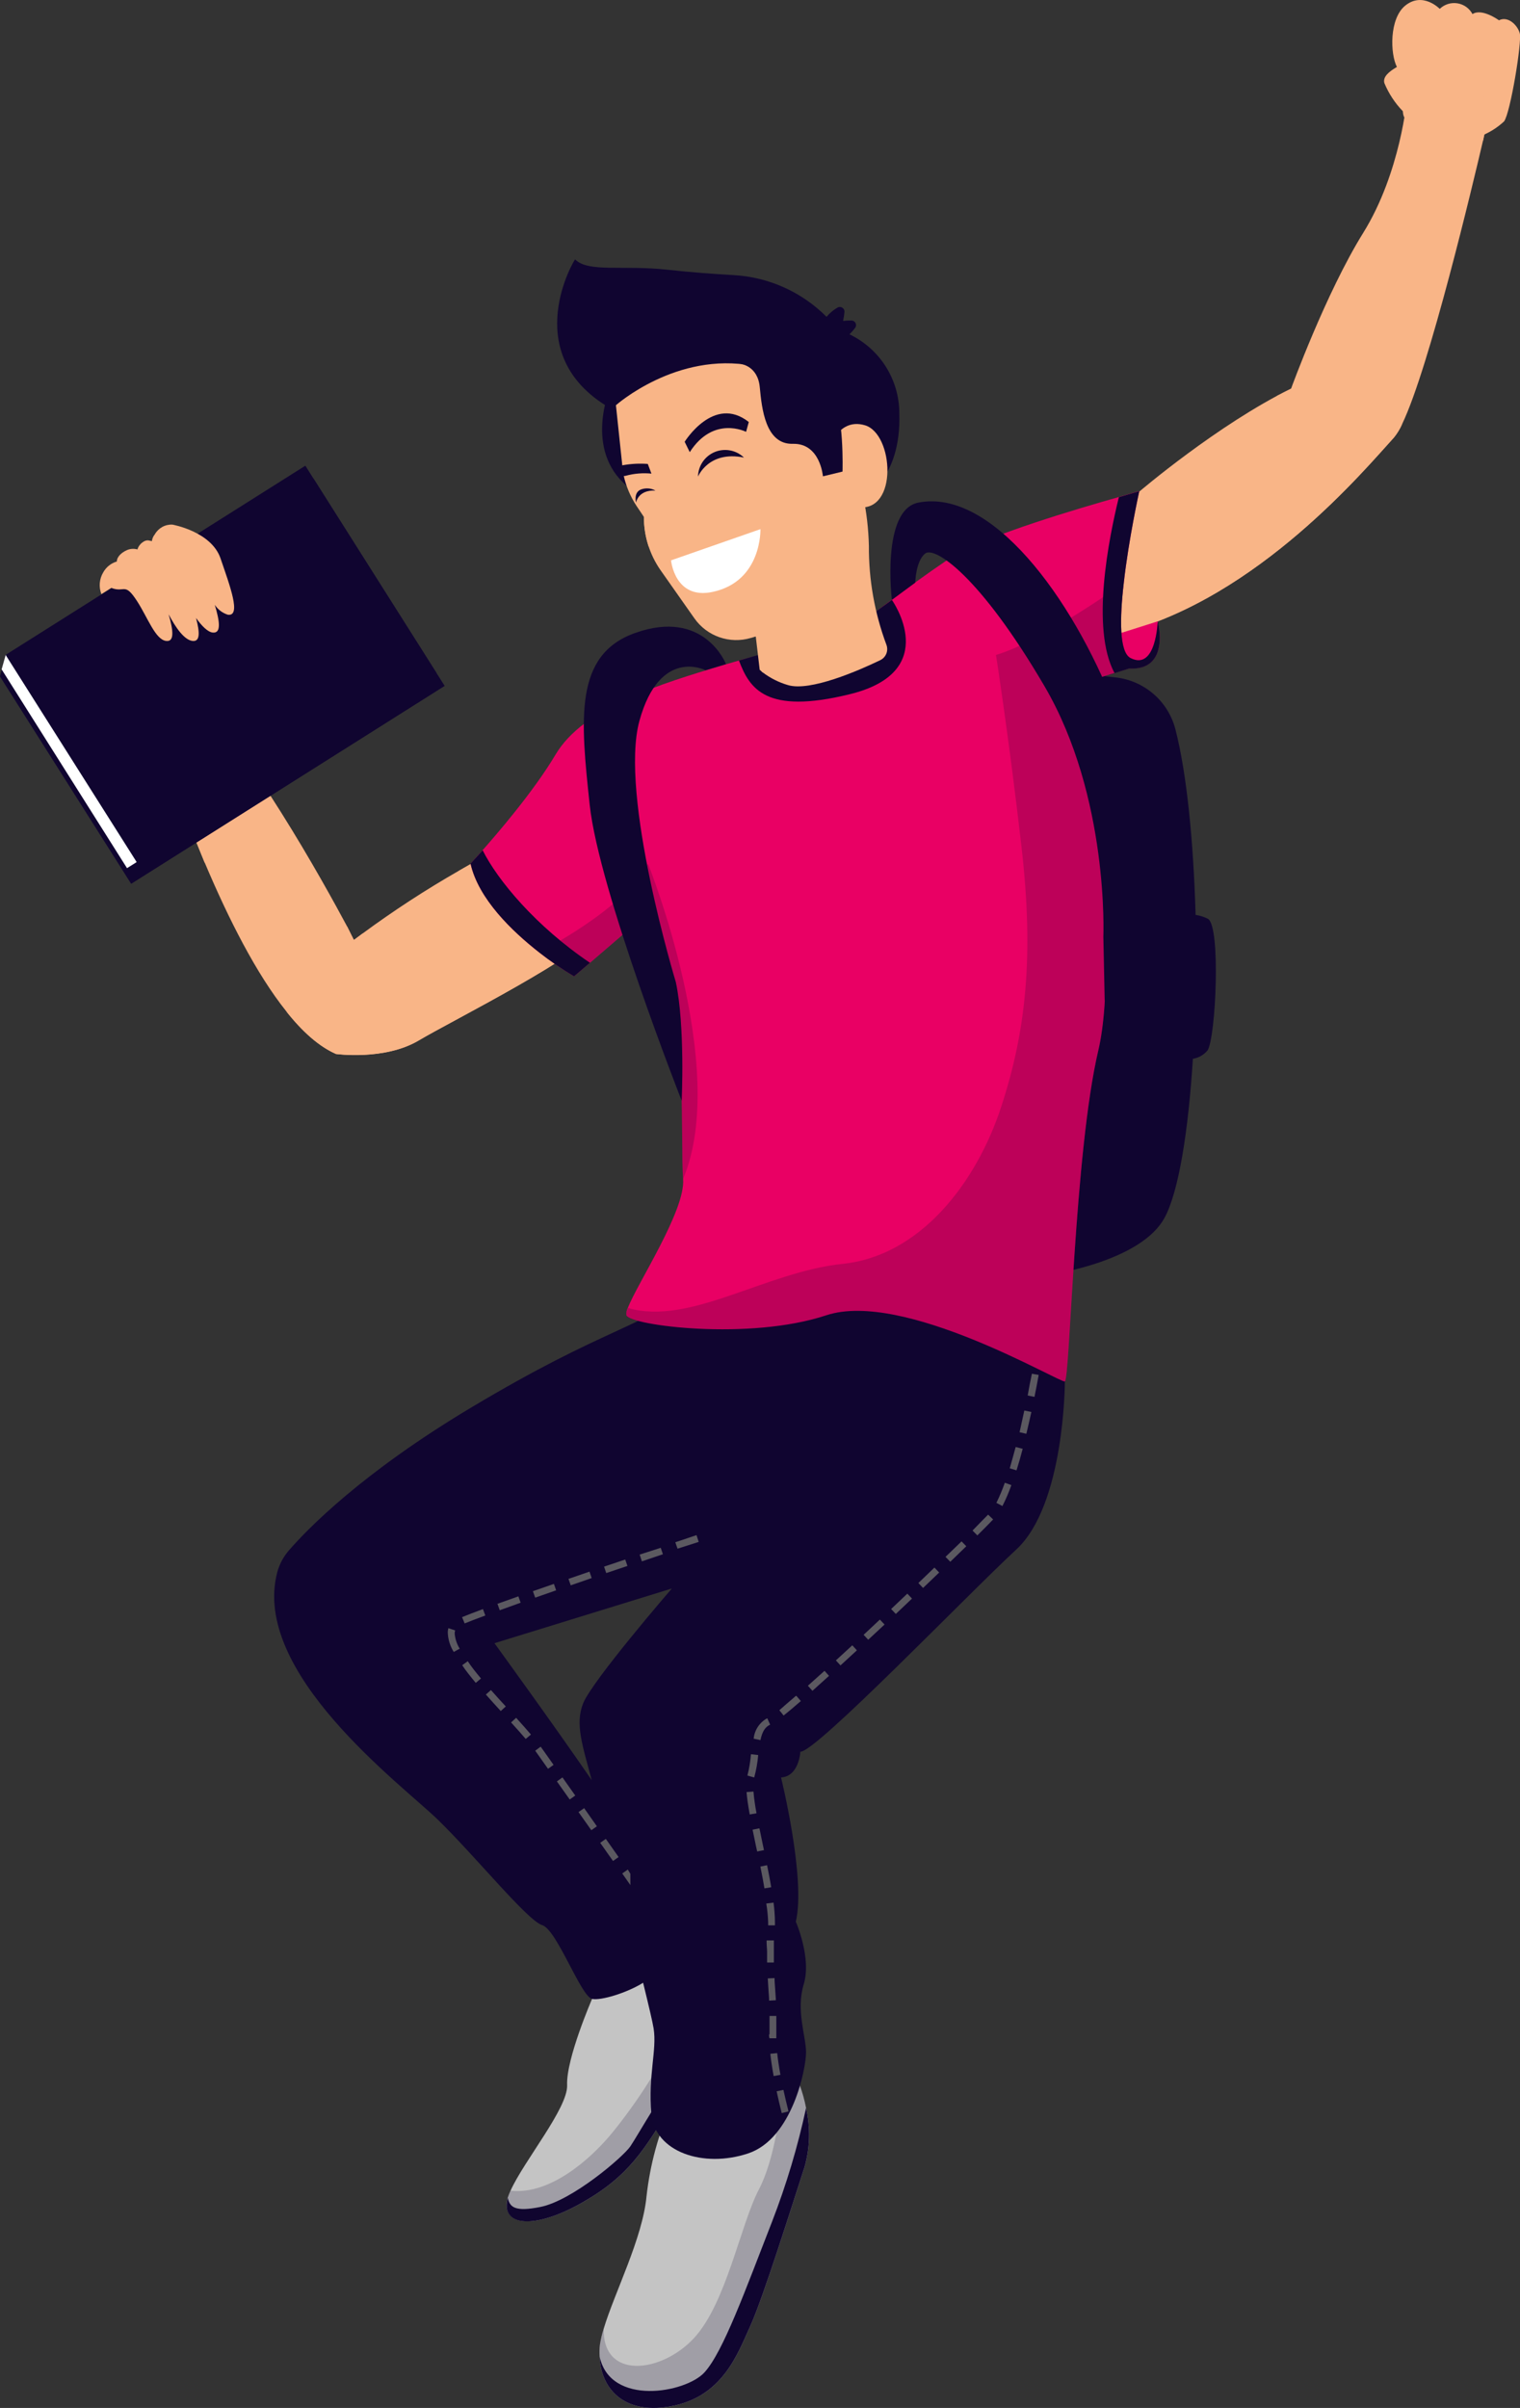 <svg width="387" height="613" viewBox="0 0 387 613" fill="none" xmlns="http://www.w3.org/2000/svg">
<rect x="0" y="0" width="387" height="613" fill="#333333" stroke="none"/>
<g clip-path="url(#clip0_238_24911)">
<path d="M285.543 161.162C320.421 152.13 347.67 119.277 354.919 111.365C355.765 110.314 356.468 109.155 357.007 107.918C363.91 93.577 375.093 46.487 377.578 35.818C377.75 35.094 377.871 34.542 377.957 34.094C378.044 33.646 378.078 33.577 378.078 33.577L358.249 24.959C358.249 24.959 356.627 43.919 347.084 59.276C337.54 74.634 328.722 98.92 328.722 98.92C310.032 108.09 290.065 125.154 290.065 125.154C279.641 147.079 285.543 161.162 285.543 161.162Z" fill="#F9B587"/>
<path d="M285.542 161.162C320.42 152.13 347.67 119.277 354.918 111.365C355.765 110.314 356.467 109.155 357.006 107.918C356.592 108.263 330.809 130.325 321.11 135.945C311.411 141.564 300.28 146.597 294.844 142.839C289.408 139.082 287.941 131.791 290.064 125.223C279.64 147.079 285.542 161.162 285.542 161.162Z" fill="#F9B587"/>
<path d="M376.87 34.68C370.481 33.789 364.181 32.347 358.042 30.371C357.472 30.112 357.231 29.268 357.161 28.302C355.159 26.235 353.567 23.808 352.467 21.149C352.019 19.546 353.675 18.202 355.66 17.047C353.934 13.703 353.693 4.723 357.8 1.413C362.27 -2.189 366.567 2.258 366.567 2.258C367.156 1.69 367.869 1.267 368.65 1.021C369.43 0.776 370.258 0.715 371.066 0.844C371.875 0.973 372.642 1.287 373.308 1.763C373.973 2.239 374.519 2.863 374.902 3.585C377.318 1.999 381.65 5.171 381.65 5.171C383.859 3.999 386.378 6.326 386.948 8.498C387.517 10.669 384.549 28.802 382.944 30.905C381.183 32.544 379.12 33.827 376.87 34.68Z" fill="#F9B587"/>
<path d="M364.065 22.132C362.097 24.907 359.992 23.063 359.992 23.063C360.682 23.218 361.717 22.27 362.563 21.339C363.011 20.918 363.405 20.443 363.737 19.926C364.118 19.387 364.38 18.773 364.505 18.125C364.63 17.477 364.615 16.81 364.461 16.168C363.719 13.548 362.408 13.186 362.408 13.186L364.375 5.085C364.596 7.721 364.538 10.373 364.203 12.996C365.256 14.086 365.89 15.513 365.991 17.024C366.092 18.535 365.654 20.033 364.755 21.253C365.067 21.629 365.495 21.893 365.973 22.002C366.45 22.111 366.95 22.06 367.395 21.856C368.861 21.065 369.953 19.726 370.433 18.133L373.004 6.981C373.004 6.981 372.348 19.736 369.863 22.097C369.514 22.529 369.074 22.877 368.574 23.117C368.074 23.358 367.527 23.484 366.972 23.488C366.417 23.491 365.868 23.371 365.365 23.137C364.863 22.902 364.418 22.559 364.065 22.132Z" fill="#F9B587"/>
<path d="M379.613 10.377C379.613 10.377 377.888 19.77 376.938 21.666C376.718 22.102 376.411 22.488 376.035 22.801C375.659 23.113 375.223 23.345 374.754 23.483C374.285 23.62 373.793 23.66 373.307 23.599C372.822 23.539 372.355 23.38 371.934 23.131C371.556 22.906 371.24 22.591 371.011 22.216C370.783 21.841 370.649 21.415 370.622 20.977L368.896 22.459C368.896 22.459 372.141 27.803 376.61 23.993C378.785 22.08 379.613 10.377 379.613 10.377Z" fill="#F9B587"/>
<path d="M377.353 22.821C377.323 23.414 377.441 24.005 377.697 24.541C377.953 25.077 378.339 25.54 378.82 25.889C380.442 26.906 381.616 26.407 382.271 25.355C382.202 25.835 381.972 26.278 381.617 26.61C381.263 26.942 380.806 27.144 380.321 27.182C377.974 27.579 376.3 25.01 375.869 24.114L377.353 22.821Z" fill="#F9B587"/>
<path d="M373.297 34.68C374.541 35.564 376.057 35.979 377.577 35.852C377.75 35.128 377.871 34.577 377.957 34.128C376.442 34.554 374.87 34.741 373.297 34.68Z" fill="#F9B587"/>
<path d="M357.645 29.871C358.778 30.956 360.108 31.816 361.562 32.405C360.096 32.485 358.639 32.118 357.386 31.353L357.645 29.871Z" fill="#F9B587"/>
<path d="M328.722 98.972C328.722 98.972 335.366 104.54 339.076 105.108C336.572 105.765 333.934 105.711 331.459 104.953C328.983 104.194 326.769 102.762 325.063 100.816L328.722 98.972Z" fill="#F9B587"/>
<path d="M307.443 267.408C306.498 268.545 305.175 269.304 303.715 269.545C302.559 287.85 300.125 303.38 296.484 310.051C285.284 330.614 212.233 331.976 197.029 314.05C181.825 296.124 185.829 191.136 211.163 177.76C230.146 167.763 266.715 170.452 284.059 172.452C287.61 172.852 290.957 174.313 293.664 176.644C296.37 178.975 298.309 182.068 299.228 185.517C302.179 196.841 303.87 214.388 304.405 232.9C305.485 233.067 306.533 233.398 307.512 233.883C310.894 235.641 309.548 264.288 307.443 267.408Z" fill="#100530"/>
<path d="M33.48 165.488C33.48 165.488 39.054 186.172 47.89 209.062C49.219 212.509 50.634 215.957 52.101 219.542C58.124 233.814 65.234 247.896 72.896 257.462C76.986 262.633 81.231 266.408 85.546 268.304C85.546 268.304 97.919 270.028 106.617 264.857C115.315 259.686 149.174 242.88 153.299 235.658C153.299 235.658 140.269 217.198 127.896 215.543C127.896 215.543 123.288 217.922 116.782 221.697C108.363 226.519 100.227 231.82 92.414 237.571L90.102 239.295C90.102 239.295 89.463 238.054 88.376 235.848C85.442 230.366 79.178 218.921 71.585 206.839C69.962 204.253 68.288 201.668 66.562 199.048C66.183 198.462 65.786 197.893 65.406 197.324C51.945 177.364 50.202 162.851 50.202 162.851C50.202 162.851 37.173 161.782 33.48 165.488Z" fill="#F9B587"/>
<path d="M47.89 209.131C49.219 212.578 50.634 216.025 52.101 219.611L71.533 206.994C69.911 204.408 68.237 201.823 66.511 199.203L47.89 209.131Z" fill="#F9B587"/>
<path d="M72.896 257.479C76.986 262.65 81.231 266.425 85.546 268.321C85.546 268.321 97.919 270.045 106.617 264.874C115.315 259.703 149.174 242.897 153.299 235.675C153.299 235.675 140.269 217.215 127.896 215.56C127.896 215.56 123.288 217.939 116.782 221.714C117.541 224.316 120.544 233.641 125.928 238.14C132.227 243.414 117.679 255.549 105.081 260.978C92.483 266.408 83.699 266.149 72.896 257.479Z" fill="#F9B587"/>
<path d="M90.602 253.377C89.152 247.448 92.414 237.571 92.414 237.571L90.102 239.295C90.102 239.295 89.463 238.054 88.376 235.848C87.047 248.585 90.602 253.377 90.602 253.377Z" fill="#F9B587"/>
<path d="M148.467 560.584C160.047 553.948 164.102 547.294 171.057 535.729C175.182 528.834 178.996 523.112 181.412 519.561C182.232 518.361 182.712 516.961 182.8 515.51C182.888 514.06 182.581 512.612 181.912 511.322C181.809 511.115 181.705 510.908 181.584 510.701C178.857 505.53 174.336 498.308 170.436 498.119L166.035 500.532L150.762 508.823C150.762 508.823 144.118 524.111 144.394 530.782C144.653 536.608 133.384 550.104 129.984 557.688C129.721 558.249 129.491 558.825 129.294 559.412C129.188 559.773 129.107 560.142 129.052 560.515C128.258 566.996 136.887 567.254 148.467 560.584Z" fill="#C4C4C4"/>
<path d="M148.467 560.584C160.047 553.948 164.102 547.294 171.057 535.729C175.182 528.834 178.996 523.111 181.412 519.561C182.232 518.36 182.712 516.961 182.8 515.51C182.888 514.06 182.581 512.612 181.912 511.322C181.809 511.115 181.705 510.908 181.584 510.701C180.454 515.556 178.262 520.1 175.164 524.008C169.987 530.075 162.308 543.744 160.478 546.415C158.649 549.087 145.723 560.204 137.595 561.825C131.002 563.152 129.794 561.825 129.294 559.549C129.188 559.911 129.107 560.28 129.052 560.653C128.258 566.996 136.887 567.254 148.467 560.584Z" fill="#100530"/>
<path opacity="0.2" d="M148.467 560.584C160.047 553.948 164.102 547.294 171.057 535.729C175.182 528.834 178.996 523.112 181.412 519.561C182.232 518.361 182.712 516.961 182.8 515.51C182.888 514.06 182.581 512.612 181.912 511.322C181.809 511.115 181.705 510.908 181.584 510.701C178.857 505.53 174.336 498.308 170.436 498.119L166.035 500.532C166.035 500.532 174.664 508.254 171.903 516.786C169.141 525.318 159.943 538.176 155.146 543.813C150.348 549.449 140.183 558.826 129.984 557.688C129.721 558.249 129.491 558.825 129.294 559.412C129.188 559.773 129.107 560.142 129.052 560.515C128.258 566.996 136.887 567.254 148.467 560.584Z" fill="#100530"/>
<path d="M152.677 599.969C152.936 607.639 158.407 614.706 170.452 612.638C184.051 610.328 187.848 599.056 191.041 592.109C194.233 585.163 201.74 561.17 204.847 551.638C206.238 546.751 206.368 541.593 205.226 536.642C204.844 534.649 204.301 532.689 203.604 530.782L198.703 531.523L170.97 535.729C167.649 543.161 165.501 551.063 164.602 559.153C163.601 569.788 156.474 583.594 153.713 592.799C153.272 594.172 152.943 595.578 152.729 597.005C152.616 597.989 152.599 598.982 152.677 599.969Z" fill="#C4C4C4"/>
<path opacity="0.2" d="M152.677 599.969C152.936 607.639 158.407 614.706 170.452 612.638C184.051 610.328 187.848 599.056 191.041 592.109C194.233 585.163 201.74 561.17 204.847 551.638C206.238 546.751 206.368 541.593 205.226 536.642C204.844 534.649 204.301 532.689 203.604 530.782L198.703 531.523C199.169 536.332 197.098 549.949 193.267 557.274C188.487 566.375 184.932 586.404 176.613 595.298C168.295 604.192 153.385 605.847 153.713 592.816C153.272 594.189 152.943 595.596 152.729 597.022C152.617 598 152.6 598.987 152.677 599.969Z" fill="#100530"/>
<path d="M152.677 599.969C152.936 607.639 158.407 614.706 170.452 612.638C184.051 610.328 187.848 599.056 191.041 592.109C194.233 585.163 201.74 561.17 204.847 551.638C206.238 546.751 206.368 541.593 205.226 536.642C203.115 546.472 200.23 556.12 196.598 565.496C189.695 583.198 184.103 598.763 179.34 603.968C174.577 609.173 155.438 612.638 152.677 599.969Z" fill="#100530"/>
<path d="M294.759 158.18L283.887 161.627C283.887 161.627 285.716 169.297 288.857 169.297C291.998 169.297 295.708 167.591 294.759 158.18Z" fill="#E90064"/>
<path d="M70.6 400.215C71.166 398.142 72.199 396.226 73.62 394.613C78.297 389.235 92.103 374.998 119.801 358.416C155.127 337.301 161.789 339.042 179.443 326.029C179.443 326.029 239.845 319.238 264.644 343.265C264.903 343.524 265.161 343.765 265.403 344.024C267.672 346.314 269.596 348.921 271.115 351.763C271.115 351.763 271.115 383.047 258.742 394.475C246.368 405.903 207.539 446.288 203.776 445.926C203.776 445.926 203.483 452.2 198.858 452.493C198.858 452.493 205.226 478.227 202.62 489.207C202.62 489.207 206.676 498.463 204.639 505.116C202.603 511.77 205.226 518.423 205.226 522.474C205.226 526.524 201.774 544.45 190.454 548.208C179.133 551.965 166.707 547.915 165.844 538.09C164.981 528.265 167.294 521.887 166.414 516.389C166.189 514.907 165.154 510.529 163.739 504.754C159.58 507.357 153.005 509.322 150.779 508.874C147.897 508.305 141.805 491.241 138.042 490.086C134.28 488.931 120.958 472.436 111.414 463.18C102.233 454.269 63.835 425.759 70.6 400.215ZM171.056 404.386L125.893 418.313C125.893 418.313 141.425 439.704 150.658 453.183C148.328 444.392 146.361 438.894 148.466 433.636C150.779 427.845 171.056 404.386 171.056 404.386Z" fill="#100530"/>
<path d="M263.333 345.851L265.059 346.144C265.214 345.196 265.335 344.42 265.404 343.972C265.163 343.714 264.904 343.472 264.645 343.214L263.799 343.093L263.333 345.851Z" fill="#5B5960"/>
<path d="M262.729 349.712L264.455 350.022C264.11 351.901 263.765 353.78 263.385 355.607L261.659 355.262C261.97 353.435 262.315 351.573 262.729 349.712ZM260.866 359.089L262.591 359.451C262.16 361.381 261.746 363.26 261.314 365.001L259.588 364.604C259.968 362.863 260.382 361.002 260.796 359.089H260.866ZM258.657 368.379L260.382 368.827C259.865 370.792 259.347 372.636 258.812 374.308L257.086 373.791C257.552 372.154 258.07 370.327 258.588 368.379H258.657ZM255.878 377.48L257.5 378.066C256.861 379.89 256.1 381.67 255.222 383.392L253.686 382.582C254.504 380.927 255.218 379.223 255.826 377.48H255.878ZM251.615 385.616L252.858 386.805C252.012 387.701 250.666 389.063 248.837 390.873L247.612 389.632C249.355 387.839 250.649 386.495 251.546 385.616H251.615ZM244.816 392.39L246.024 393.631L241.951 397.578L240.726 396.337L244.816 392.39ZM237.913 399.06L239.121 400.318C237.809 401.594 236.429 402.904 235.014 404.248L233.823 402.99L237.913 399.06ZM231.01 405.696L232.201 406.954L228.076 410.867L226.885 409.609L231.01 405.696ZM224.021 412.298L225.211 413.556L221.052 417.434L219.879 416.176L224.021 412.298ZM216.997 418.848L218.17 420.123L213.994 423.967L212.821 422.691L216.997 418.848ZM209.921 425.346L211.078 426.621L206.849 430.431L205.693 429.138L209.921 425.346ZM202.759 431.723L203.898 433.033C202.173 434.55 200.689 435.791 199.515 436.722L198.428 435.377C199.446 434.447 200.913 433.206 202.639 431.723H202.759ZM195.373 437.463L196.081 439.049C194.821 439.618 194.079 440.773 193.613 442.979L191.887 442.617C191.991 441.551 192.352 440.525 192.937 439.628C193.523 438.731 194.318 437.988 195.252 437.463H195.373ZM191.318 446.581L193.043 446.788C192.877 448.717 192.536 450.626 192.025 452.493L190.299 452.011C190.751 450.229 191.051 448.413 191.197 446.581H191.318ZM191.835 456.079C192 457.935 192.259 459.782 192.612 461.611L190.886 461.904C190.455 459.578 190.196 457.699 190.075 456.216L191.835 456.079ZM193.354 465.438L194.269 469.851L194.51 470.988L192.785 471.333L192.526 470.195L191.611 465.783L193.354 465.438ZM195.304 474.832C195.753 477.021 196.081 478.796 196.357 480.434L194.631 480.727C194.355 479.107 194.027 477.279 193.596 475.177L195.304 474.832ZM195.218 484.571L196.944 484.346C197.167 486.01 197.288 487.685 197.306 489.362C197.306 489.621 197.306 489.879 197.306 490.138H195.58V489.414C195.525 487.791 195.363 486.173 195.097 484.571H195.218ZM195.304 493.982H197.03C197.03 494.947 197.03 495.947 197.03 496.964C197.03 497.981 197.03 498.687 197.03 499.601H195.304C195.304 498.67 195.304 497.791 195.304 496.929C195.304 496.067 195.149 494.964 195.183 493.982H195.304ZM197.202 503.565C197.202 504.582 197.323 505.582 197.375 506.582C197.427 507.581 197.496 508.305 197.548 509.202L195.822 509.305C195.822 508.443 195.718 507.581 195.667 506.685C195.615 505.789 195.546 504.668 195.477 503.651L197.202 503.565ZM195.925 517.889C195.925 517.01 195.925 516.165 195.925 515.096C195.925 514.459 195.925 513.838 195.925 513.2H197.651C197.651 513.855 197.651 514.493 197.651 515.148C197.651 516.165 197.651 517.113 197.651 518.044C197.651 518.302 197.651 518.595 197.651 518.888H195.925C195.787 518.509 195.805 518.199 195.805 517.889H195.925ZM197.876 522.663C198.048 524.283 198.324 526.111 198.704 528.196L196.978 528.506C196.598 526.421 196.305 524.508 196.133 522.836L197.876 522.663ZM199.463 532.023C199.843 533.746 200.274 535.608 200.758 537.504L199.032 537.935C198.549 536.022 198.117 534.143 197.737 532.385L199.463 532.023Z" fill="#5B5960"/>
<path d="M177.891 392.527L172.506 394.251L171.937 392.614L177.338 390.804L177.891 392.527Z" fill="#5B5960"/>
<path d="M162.86 395.751L168.227 394.027L168.779 395.664L163.429 397.474L162.86 395.751Z" fill="#5B5960"/>
<path d="M151.971 464.921L150.556 465.921L147.294 461.302L148.726 460.302L151.971 464.921Z" fill="#5B5960"/>
<path d="M154.244 468.129L157.5 472.753L156.074 473.755L152.818 469.131L154.244 468.129Z" fill="#5B5960"/>
<path d="M160.494 477.004C160.494 477.952 160.494 478.917 160.494 479.882L158.423 476.935L159.838 475.935L160.494 477.004Z" fill="#5B5960"/>
<path d="M153.798 398.819L159.182 397.009L159.752 398.646L154.35 400.456L153.798 398.819Z" fill="#5B5960"/>
<path d="M126.653 408.282L131.985 406.386L132.555 408.006L127.239 409.919L126.653 408.282Z" fill="#5B5960"/>
<path d="M144.739 401.939L150.088 400.094L150.641 401.732L145.308 403.576L144.739 401.939Z" fill="#5B5960"/>
<path d="M128.775 434.412L127.498 435.585C126.342 434.326 124.996 432.844 123.702 431.379L124.996 430.241C126.29 431.689 127.636 433.206 128.775 434.412Z" fill="#5B5960"/>
<path d="M122.459 427.294L121.13 428.414C119.715 426.69 118.559 425.26 117.679 423.915L119.094 422.898C119.939 424.208 121.078 425.639 122.459 427.294Z" fill="#5B5960"/>
<path d="M117.645 411.677C118.905 411.16 120.7 410.471 122.96 409.626L123.564 411.263C121.321 412.091 119.543 412.763 118.301 413.28L117.645 411.677Z" fill="#5B5960"/>
<path d="M114.159 414.487L115.885 415.056C115.798 415.322 115.757 415.602 115.764 415.883C115.887 417.24 116.324 418.55 117.041 419.709L115.522 420.537C114.645 419.133 114.129 417.534 114.021 415.883C113.985 415.413 114.031 414.941 114.159 414.487Z" fill="#5B5960"/>
<path d="M146.465 457.095L145.05 458.095L141.788 453.493L143.203 452.476L146.465 457.095Z" fill="#5B5960"/>
<path d="M135.178 441.566L133.849 442.686C132.883 441.548 131.726 440.238 130.121 438.48L131.416 437.308C133.021 439.083 134.194 440.411 135.178 441.566Z" fill="#5B5960"/>
<path d="M138.18 445.375L140.941 449.287L139.526 450.287L136.765 446.375L136.265 445.685L137.662 444.651L138.18 445.375Z" fill="#5B5960"/>
<path d="M141.598 404.852L136.265 406.713L135.678 405.076L141.028 403.214L141.598 404.852Z" fill="#5B5960"/>
<path d="M119.802 219.852C121.839 228.901 130.433 237.088 137.267 242.449C140.099 244.666 143.068 246.704 146.155 248.551L150.21 245.103L162.808 234.279L168.848 246.741C174.906 259.203 173.232 291.091 173.922 300.174C174.543 308.103 162.308 326.649 159.857 332.924C159.536 333.507 159.403 334.175 159.478 334.837C160.496 337.44 190.714 341.352 210.37 334.837C230.026 328.321 269.805 352.073 271.116 351.677C272.428 351.28 273.55 293.193 279.642 267.39C285.734 241.587 275.586 173.899 275.586 173.899L283.766 171.314L287.459 170.142C298.176 170.728 294.759 158.076 294.759 158.076C294.759 158.076 294.397 170.797 287.856 167.487C284.94 166.005 285.061 157.369 286.131 148.269C287.39 137.117 290.013 125.275 290.048 125.103C290.082 124.93 287.96 125.654 284.871 126.533C274.516 129.429 251.771 136.186 243.159 141.305C240.571 142.839 234.306 147.321 229.474 150.854C225.902 153.56 223.037 155.698 223.037 155.698C205.987 165.091 200.602 164.471 186.624 168.59L184.777 169.125C167.899 174.141 148.536 180.087 141.409 192.153C135.869 201.478 126.533 212.337 122.15 217.249C120.734 218.852 119.802 219.852 119.802 219.852Z" fill="#E90064"/>
<path d="M283.766 171.349L287.459 170.176C298.176 170.762 294.759 158.111 294.759 158.111C294.759 158.111 294.397 170.831 287.856 167.522C284.94 166.04 285.061 157.404 286.131 148.303C287.39 137.151 290.013 125.31 290.048 125.137C290.082 124.965 287.96 125.689 284.871 126.568C282.299 137.031 277.674 160.024 283.766 171.349Z" fill="#100530"/>
<path d="M119.801 219.852C121.838 228.901 130.432 237.089 137.266 242.449C140.098 244.666 143.066 246.704 146.153 248.551L150.209 245.104C136.403 235.779 126.687 224.075 122.89 216.457C121.406 218.094 119.801 219.852 119.801 219.852Z" fill="#100530"/>
<path d="M188.141 168.143C190.851 175.365 195.044 181.932 216.219 176.761C240.138 170.987 227.074 152.716 227.074 152.716C223.502 155.301 223.105 155.629 223.105 155.629C206.054 165.023 205.606 163.006 191.696 167.126L188.141 168.143Z" fill="#100530"/>
<path opacity="0.2" d="M137.266 242.449C140.098 244.666 143.067 246.704 146.154 248.551L162.808 234.244L168.848 246.706C174.905 259.168 173.231 291.056 173.921 300.14C185.864 271.803 164.982 219.869 164.982 219.869C158.942 231.538 137.629 242.19 137.266 242.449Z" fill="#100530"/>
<path opacity="0.2" d="M159.478 334.957C160.496 337.56 190.714 341.473 210.37 334.957C230.026 328.442 269.805 352.194 271.116 351.797C272.428 351.401 273.55 293.314 279.642 267.511C285.734 241.708 275.586 174.02 275.586 174.02L287.459 170.262C298.176 170.848 294.759 158.197 294.759 158.197C294.759 158.197 294.397 170.917 287.856 167.608C284.94 166.126 285.061 157.49 286.131 148.389C286.131 148.389 265.421 163.264 253.583 166.729C253.583 166.729 256.914 187.999 260.089 215.681C263.264 243.362 261.245 262.409 254.912 281.765C248.578 301.122 234.323 319.686 214.581 321.737C194.838 323.788 175.613 337.56 159.892 332.975C159.544 333.574 159.399 334.269 159.478 334.957Z" fill="#100530"/>
<path d="M154.005 103.091C154.506 103.574 154.834 103.833 154.834 103.833L219.826 126.55C219.826 126.55 229.542 122.086 228.972 105.125C228.952 100.937 227.752 96.838 225.509 93.299C223.266 89.76 220.07 86.923 216.288 85.114C216.794 84.605 217.267 84.064 217.703 83.494C217.838 83.322 217.922 83.117 217.946 82.901C217.971 82.684 217.934 82.465 217.841 82.268C217.748 82.072 217.602 81.904 217.419 81.786C217.236 81.668 217.023 81.602 216.805 81.597C216.085 81.576 215.364 81.611 214.648 81.701C214.821 80.928 214.943 80.145 215.011 79.357C215.015 79.152 214.966 78.949 214.868 78.769C214.771 78.588 214.628 78.436 214.455 78.327C214.281 78.218 214.082 78.155 213.877 78.145C213.672 78.135 213.468 78.179 213.285 78.271C212.205 78.893 211.241 79.698 210.437 80.65C204.128 74.312 195.694 70.53 186.76 70.032C181.876 69.756 175.905 69.325 169.986 68.67C158.613 67.412 149.76 69.446 146.429 66.033C146.291 65.947 132.278 89.268 154.005 103.091Z" fill="#100530"/>
<path d="M155.283 98.972C155.283 98.972 148.639 114.485 159.649 123.758C159.649 123.758 161.289 105.16 155.283 98.972Z" fill="#100530"/>
<path d="M193.922 170.952L194.267 171.228C196.17 172.658 198.316 173.732 200.601 174.399C206.244 176.123 218.704 170.676 224.123 168.056C224.823 167.718 225.372 167.132 225.663 166.412C225.953 165.691 225.964 164.889 225.693 164.161C222.685 156.107 221.17 147.574 221.224 138.978C221.018 130.306 219.217 121.747 215.908 113.727C217.254 119.932 214.907 128.912 211.283 137.858C206.435 149.356 200.628 160.426 193.922 170.952Z" fill="#F9B587"/>
<path d="M163.946 131.566C163.921 136.421 165.397 141.164 168.174 145.149L176.803 157.421C178.366 159.642 180.586 161.319 183.152 162.216C185.718 163.112 188.501 163.183 191.109 162.42C198.742 160.327 205.67 156.219 211.162 150.526C222.466 138.168 217.41 117.467 217.41 117.467C217.41 117.467 211.076 96.783 191.661 93.112C172.247 89.44 156.818 103.16 156.818 103.16L158.423 118.346C158.508 119.193 158.647 120.033 158.838 120.862C159.443 123.649 160.554 126.301 162.117 128.688L163.946 131.566Z" fill="#F9B587"/>
<path d="M174.319 112.468C174.319 112.468 181.757 100.403 190.645 107.435L189.954 109.935C189.954 109.935 181.671 105.677 175.613 115.106L174.319 112.468Z" fill="#100530"/>
<path d="M163.946 131.566C163.927 134.156 164.341 136.731 165.171 139.185C166.897 137.168 170.831 134.876 179.633 133.928C179.633 133.928 174.145 131.359 169.554 132.394C169.269 132.46 168.971 132.458 168.687 132.387C168.402 132.317 168.138 132.18 167.916 131.989C167.694 131.797 167.52 131.556 167.409 131.285C167.298 131.014 167.253 130.721 167.276 130.429L167.88 122.017C166.935 121.147 165.713 120.635 164.429 120.569C162.535 120.545 160.642 120.672 158.768 120.949C159.374 123.735 160.485 126.388 162.047 128.774L163.946 131.566Z" fill="#F9B587"/>
<path d="M158.682 118.415C160.743 118.052 162.842 117.947 164.929 118.105L165.861 120.57C163.684 120.353 161.485 120.534 159.373 121.104C159.177 121.173 158.969 121.2 158.762 121.185C158.555 121.169 158.354 121.111 158.171 121.014C157.987 120.916 157.826 120.782 157.697 120.62C157.569 120.458 157.475 120.27 157.422 120.07C157.393 119.878 157.403 119.682 157.451 119.495C157.499 119.307 157.584 119.13 157.702 118.976C157.819 118.822 157.967 118.693 158.135 118.596C158.303 118.5 158.489 118.438 158.682 118.415Z" fill="#100530"/>
<path d="M170.849 142.65L193.611 134.704C193.611 134.704 194.043 147.924 181.531 150.665C171.798 152.819 170.849 142.65 170.849 142.65Z" fill="white"/>
<path d="M192.369 161.575L193.421 170.504L193.922 170.952L194.267 171.228C197.615 169.694 211.525 162.696 213.009 152.405C213.78 147.513 213.182 142.502 211.283 137.927C210.752 136.597 210.044 135.344 209.178 134.204C206.382 156.215 192.369 161.575 192.369 161.575Z" fill="#F9B587"/>
<path d="M210.559 115.537C210.559 115.537 212.888 106.091 220.223 108.263C227.557 110.435 228.714 130.395 218.497 129.119C208.281 127.844 210.559 115.537 210.559 115.537Z" fill="#F9B587"/>
<path d="M188.624 92.664C188.624 92.664 192.921 93.112 193.439 98.541C193.957 103.971 194.871 113.175 201.861 112.986C208.85 112.796 209.523 121.259 209.523 121.259L214.51 120.052C214.51 120.052 215.011 104.988 211.68 99.868C208.349 94.749 194.354 87.32 188.624 92.664Z" fill="#100530"/>
<path d="M189.418 116.485C188.451 115.55 187.231 114.919 185.909 114.668C184.586 114.417 183.22 114.557 181.976 115.072C180.733 115.586 179.668 116.453 178.911 117.564C178.154 118.676 177.739 119.984 177.717 121.328C177.717 121.328 180.41 114.64 189.418 116.485Z" fill="#100530"/>
<path d="M166.881 124.879C166.323 124.574 165.707 124.392 165.073 124.345C164.439 124.297 163.802 124.385 163.205 124.603C161.238 125.378 161.945 127.947 161.945 127.947C161.945 127.947 162.411 124.672 166.881 124.879Z" fill="#100530"/>
<path d="M0.016 172.194L79.816 121.828L113.208 174.604L33.407 224.971L0.016 172.194Z" fill="#100530"/>
<path d="M-0.001 172.176L33.393 224.954L113.191 174.589L109.74 174.348L1.432 166.712L0.465 170.401L-0.001 172.176Z" fill="#100530"/>
<path d="M0.414 170.401L32.341 221.007L34.757 219.49L56.674 169.039L1.45 166.712L0.414 170.401Z" fill="white"/>
<path d="M1.427 166.719L77.74 118.553L111.132 171.329L34.818 219.495L1.427 166.719Z" fill="#100530"/>
<path d="M26.299 145.683C27.044 144.352 28.284 143.367 29.751 142.943C29.751 141.753 30.924 140.65 32.357 140.03C33.193 139.678 34.125 139.623 34.997 139.875C35.394 138.427 36.947 137.289 38 137.617L38.673 137.755C38.748 137.12 39.006 136.521 39.415 136.031C39.856 135.248 40.506 134.601 41.291 134.163C42.077 133.725 42.969 133.513 43.868 133.549C43.868 133.549 53.808 135.273 56.155 142.167C58.502 149.062 61.522 156.991 58.002 156.491C56.64 156.057 55.47 155.169 54.688 153.974C55.931 158.128 56.414 161.334 54.101 161.024C52.842 160.852 51.323 159.3 49.908 157.318C50.857 160.869 51.03 163.437 48.976 163.161C46.922 162.885 44.748 159.835 42.936 156.387C44.109 160.421 44.489 163.471 42.263 163.161C39.536 162.782 37.62 157.249 34.894 153.026C31.684 148.079 31.805 150.992 28.336 149.665L25.816 151.251C25.465 150.348 25.325 149.376 25.409 148.411C25.493 147.446 25.797 146.512 26.299 145.683Z" fill="#F9B587"/>
<path d="M227.075 152.716C227.075 152.716 224.314 129.808 233.823 127.947C252.271 124.327 272.773 151.63 283.87 180.018C300.592 222.748 281.264 254.825 281.264 254.825L280.919 238.467C280.919 238.467 282.437 202.874 265.939 174.692C249.441 146.51 237.93 138.961 235.531 140.926C233.133 142.891 233.029 148.32 233.029 148.32L227.075 152.716Z" fill="#100530"/>
<path d="M184.846 169.056C184.846 169.056 179.323 154.801 161.634 161.162C146.103 166.712 147.828 183.19 150.141 204.891C152.453 226.592 173.559 280.214 173.559 280.214C173.559 280.214 174.457 261.254 172.075 250.033C172.075 250.033 157.596 202.357 162.808 183.483C168.02 164.609 179.634 170.625 179.634 170.625L184.846 169.056Z" fill="#100530"/>
</g>
<defs>
<clipPath id="clip0_238_24911">
<rect width="387" height="613" fill="white" transform="matrix(-1 0 0 1 387 0)"/>
</clipPath>
</defs>
</svg>

